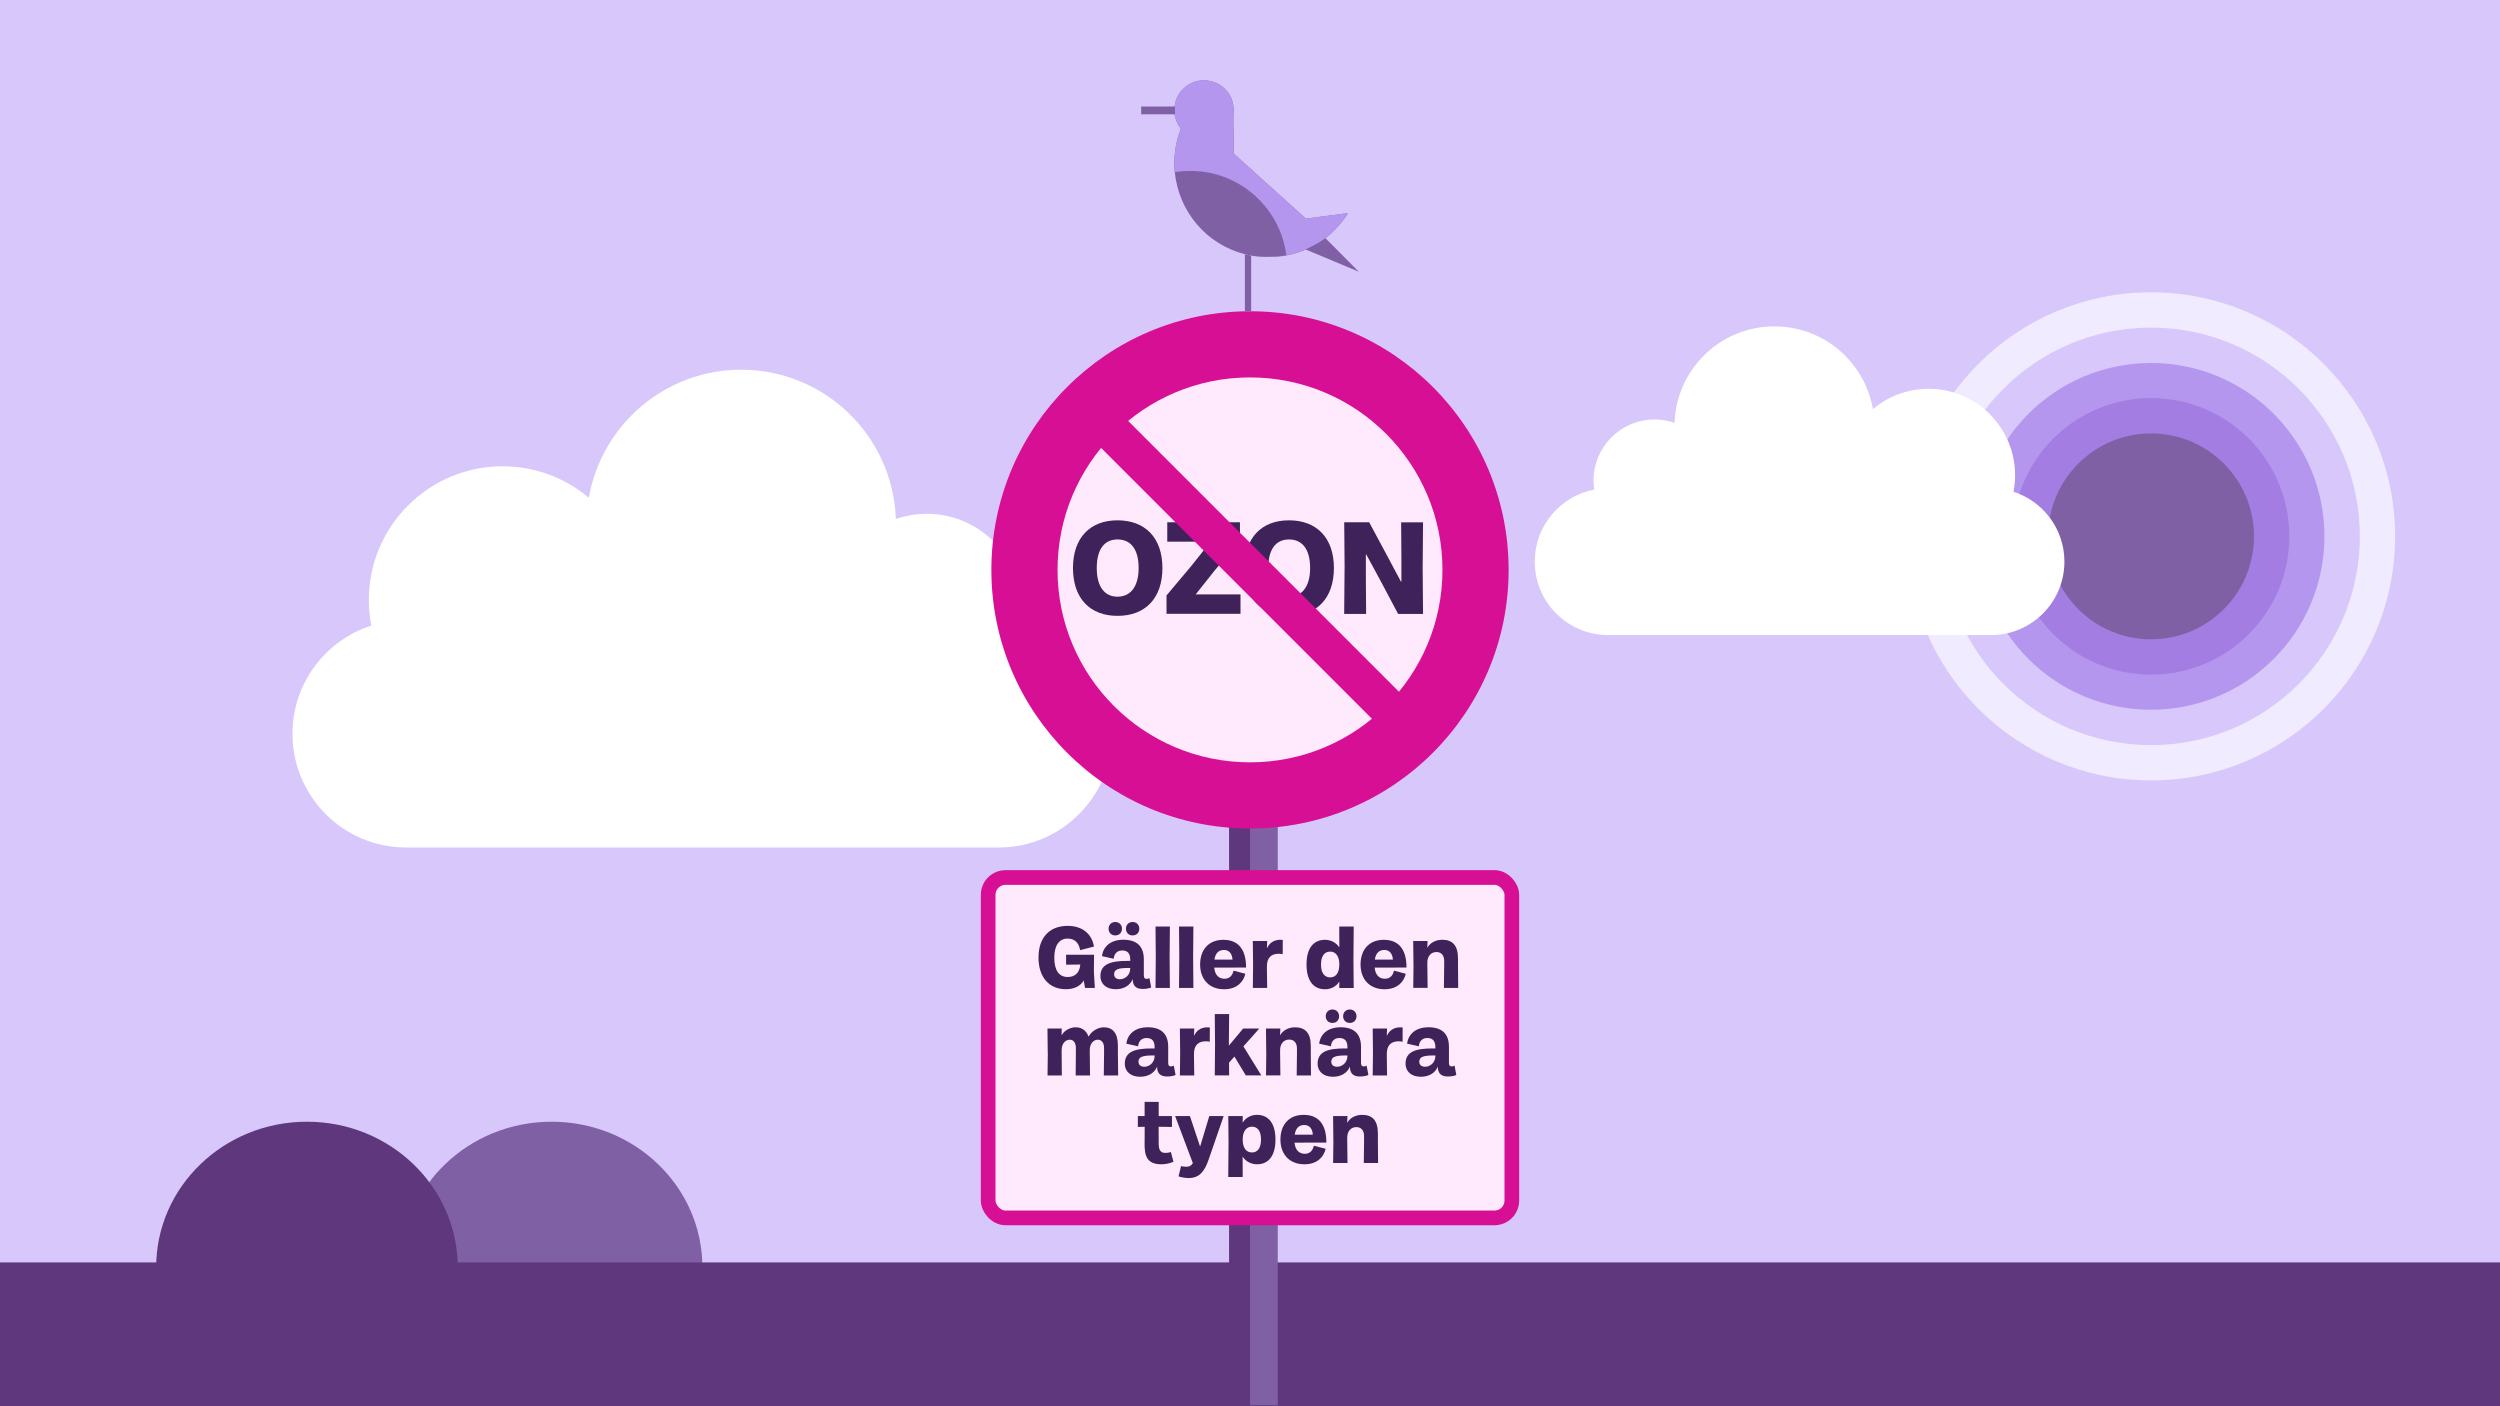 <?xml version="1.0" encoding="UTF-8"?>
<svg id="Lager_1" data-name="Lager 1" xmlns="http://www.w3.org/2000/svg" xmlns:xlink="http://www.w3.org/1999/xlink" viewBox="0 0 640 360">
  <defs>
    <style>
      .cls-1 {
        fill: none;
      }

      .cls-2 {
        fill: #5f377c;
      }

      .cls-3 {
        fill: #f0ebff;
      }

      .cls-4 {
        fill: #d8c7fb;
      }

      .cls-5, .cls-6 {
        fill: #ffeafd;
      }

      .cls-7 {
        fill: #b496ee;
      }

      .cls-8 {
        fill: #3f225a;
      }

      .cls-9 {
        fill: #a37de1;
      }

      .cls-10 {
        fill: #8060a5;
      }

      .cls-11 {
        fill: #d70f94;
      }

      .cls-12 {
        fill: #fff;
      }

      .cls-6 {
        stroke: #d70f94;
        stroke-miterlimit: 10;
        stroke-width: 3.76px;
      }

      .cls-13 {
        clip-path: url(#clippath);
      }
    </style>
    <clipPath id="clippath">
      <rect class="cls-1" x="39.98" y="287.16" width="139.84" height="37.25"/>
    </clipPath>
  </defs>
  <rect class="cls-4" width="640" height="360"/>
  <g class="cls-13">
    <path class="cls-10" d="M179.81,324.41c0-20.58-17.29-37.25-38.6-37.25s-38.6,16.68-38.6,37.25h77.21Z"/>
    <path class="cls-2" d="M39.98,324.41c0-20.58,17.29-37.25,38.6-37.25s38.6,16.68,38.6,37.25H39.98Z"/>
  </g>
  <rect class="cls-2" y="323.18" width="640" height="36.82"/>
  <g>
    <circle class="cls-3" cx="550.67" cy="137.31" r="62.48"/>
    <circle class="cls-4" cx="550.67" cy="137.31" r="53.44"/>
    <circle class="cls-7" cx="550.67" cy="137.31" r="44.38"/>
    <circle class="cls-9" cx="550.67" cy="137.31" r="35.4"/>
    <circle class="cls-10" cx="550.67" cy="137.31" r="26.35"/>
  </g>
  <path class="cls-12" d="M261.15,159.29c.17-1.17.29-2.35.29-3.57,0-13.36-10.83-24.19-24.19-24.19-2.78,0-5.42.48-7.91,1.34-.75-21.24-18.17-38.22-39.59-38.22-19.55,0-35.78,14.17-39.01,32.79-5.96-5.03-13.66-8.07-22.08-8.07-18.9,0-34.24,15.34-34.24,34.24,0,2.25.23,4.43.63,6.54-11.7,3.78-20.18,14.75-20.18,27.71,0,16.06,13.03,29.1,29.09,29.1h151.69c16.06,0,29.1-13.04,29.1-29.1,0-14.19-10.16-26-23.6-28.58"/>
  <path class="cls-12" d="M408.14,125.32c-8.68,1.67-15.25,9.29-15.25,18.46,0,10.38,8.42,18.8,18.8,18.8h98.01c10.38,0,18.79-8.42,18.79-18.8,0-8.37-5.48-15.46-13.04-17.9.26-1.37.41-2.77.41-4.23,0-12.21-9.91-22.12-22.12-22.12-5.44,0-10.41,1.97-14.27,5.21-2.09-12.03-12.58-21.19-25.21-21.19-13.84,0-25.1,10.97-25.58,24.7-1.61-.56-3.31-.86-5.11-.86-8.63,0-15.63,7-15.63,15.63,0,.78.08,1.55.19,2.3"/>
  <rect class="cls-2" x="314.64" y="197.79" width="7.11" height="161.95"/>
  <rect class="cls-10" x="320" y="197.79" width="7.11" height="161.95"/>
  <g>
    <path class="cls-10" d="M318.69,65.08v14.54s1.61,0,1.61,0v-14.18c-.54-.1-1.08-.22-1.61-.36Z"/>
    <path class="cls-10" d="M327.12,65.7c.73-.05,1.45-.17,2.17-.3,1.72-.33,3.39-.88,5.01-1.52l13.55,5.68-8.54-8.59c1.67-1.25,3.48-3.16,4.73-4.86.26-.36.77-1,.95-1.38.03-.05.06-.09.04-.16l-10.58,1.39-.2-.03-18.32-16.52-.07-.16c.02-2.69-.11-5.37-.13-8.05-.02-1.99.34-3.71-.36-5.64-1.19-3.3-4.54-5.33-8.03-4.94-3.45.39-6.33,3.23-6.64,6.71-1.94,0-1.94,1.88,0,1.88.17,1.4.79,2.64,1.6,3.77-1.38,3.46-1.94,7.36-1.56,11.08,1.03,10.13,8.09,18.51,17.98,21.02l1.61.36c.62.11,1.24.18,1.87.25.93.11,3.86.08,4.9.01Z"/>
    <path class="cls-7" d="M300.71,29.21c.17,1.4.79,2.64,1.6,3.77-1.38,3.46-1.94,7.36-1.56,11.08,3.2-.5,6.46-.39,9.62.33,9.51,2.19,16.97,10,18.73,19.6.08.46.16.93.19,1.39,1.72-.33,3.39-.88,5.01-1.52l.08-.08c1.69-.79,3.45-1.72,4.93-2.83,1.67-1.25,3.48-3.16,4.73-4.86.26-.36.77-1,.95-1.38.03-.05.06-.09.04-.16l-10.58,1.39-.2-.03-18.32-16.52-.07-.16c.02-2.69-.11-5.37-.13-8.05-.02-1.99.34-3.71-.36-5.64-1.19-3.3-4.54-5.33-8.03-4.94-3.45.39-6.33,3.23-6.64,6.71v1.88Z"/>
    <rect class="cls-10" x="292.15" y="27.27" width="8.62" height="1.99" transform="translate(592.91 56.53) rotate(-180)"/>
  </g>
  <circle class="cls-11" cx="320" cy="145.89" r="66.21"/>
  <circle class="cls-5" cx="320" cy="145.89" r="49.27"/>
  <g>
    <path class="cls-8" d="M274.68,145.41c0-7.71,4.36-12.21,11.4-12.21s11.5,4.43,11.5,12.21-4.4,12.25-11.5,12.25-11.4-4.53-11.4-12.25ZM291.49,145.41c0-4.81-2-7.31-5.41-7.31s-5.31,2.57-5.31,7.31,1.96,7.34,5.31,7.34,5.41-2.6,5.41-7.34Z"/>
    <path class="cls-8" d="M298.62,152.44l6.26-7.44,5.04-6.33h-11.1v-4.97h18.61v4.7l-6.39,7.54-4.94,6.22h11.47v4.97h-18.94v-4.7Z"/>
    <path class="cls-8" d="M318.58,145.41c0-7.71,4.36-12.21,11.4-12.21s11.5,4.43,11.5,12.21-4.4,12.25-11.5,12.25-11.4-4.53-11.4-12.25ZM335.39,145.41c0-4.81-2-7.31-5.41-7.31s-5.31,2.57-5.31,7.31,1.96,7.34,5.31,7.34,5.41-2.6,5.41-7.34Z"/>
    <path class="cls-8" d="M344.22,145.44l-.1-11.74h6.39l4.67,8.7,3.48,6.53h.1v-6.02l-.07-9.2h5.61l-.1,11.71.1,11.74h-6.39l-4.46-8.42-3.69-6.8h-.1v6.02l.07,9.2h-5.62l.1-11.7Z"/>
  </g>
  <rect class="cls-11" x="315.11" y="83.89" width="9.79" height="123.99" transform="translate(-9.43 269) rotate(-45)"/>
  <rect class="cls-6" x="252.97" y="224.64" width="134.06" height="87.14" rx="4.44" ry="4.44"/>
  <g>
    <path class="cls-8" d="M265.86,245.1c0-5.05,2.76-8.08,7.48-8.08,3.86,0,6.22,2.18,6.71,5.3l-3.53.92c-.36-2-1.5-2.96-3.23-2.96-2.11,0-3.39,1.73-3.39,4.85,0,3.28,1.19,4.98,3.43,4.98,1.82,0,3.03-1.01,3.23-3.19l-3.64.04v-2.54h7.16l-.05,4.27.25,4.22h-2.51l-.34-1.91c-.94,1.62-2.72,2.24-4.58,2.24-4.24,0-7-3.03-7-8.15Z"/>
    <path class="cls-8" d="M281.71,249.88c0-3.17,2.81-3.89,6.91-3.89h.72v-.36c0-1.5-.63-2.31-2.09-2.31s-2.09,1.12-2.13,2.13l-3.01-.68c.29-2.45,2.22-4.2,5.48-4.2,3.66,0,5.23,1.91,5.23,4.99v4.02c0,.72.16,1.01.7,1.01.2,0,.49-.07.74-.18l.45,2.38c-.56.25-1.32.38-2.18.38-1.48,0-2.38-.58-2.54-2.09,0-.16,0-.27.02-.38h-.05c-.7,1.6-2.27,2.54-4.33,2.54-2.45,0-3.93-1.37-3.93-3.37ZM283.8,237.76c0-1.01.7-1.73,1.71-1.73s1.71.72,1.71,1.73-.7,1.71-1.71,1.71-1.71-.7-1.71-1.71ZM289.34,247.93v-.13h-.54c-2.42,0-3.59.34-3.59,1.59,0,.81.56,1.3,1.5,1.3,1.3,0,2.63-1.08,2.63-2.76ZM288.24,237.76c0-1.01.7-1.73,1.71-1.73s1.71.72,1.71,1.73-.7,1.71-1.71,1.71-1.71-.7-1.71-1.71Z"/>
    <path class="cls-8" d="M295.88,244.98l-.07-7.79h3.68l-.07,7.79.07,7.93h-3.68l.07-7.93Z"/>
    <path class="cls-8" d="M301.9,244.98l-.07-7.79h3.68l-.07,7.79.07,7.93h-3.68l.07-7.93Z"/>
    <path class="cls-8" d="M307.23,246.92c0-3.88,2.27-6.33,5.95-6.33,4.31,0,5.84,3.12,5.81,7.1l-8.15.02c.2,1.98,1.23,2.85,2.65,2.85,1.23,0,2.04-.81,2.29-2.07l3.03.79c-.43,1.91-2.02,3.97-5.43,3.97-3.75,0-6.15-2.47-6.15-6.33ZM315.52,245.66c-.09-1.46-.81-2.47-2.18-2.47-1.21,0-2.16.63-2.45,2.47h4.62Z"/>
    <path class="cls-8" d="M320.79,247.18l-.07-6.29h3.68l-.07,1.82h.05c.45-1.01,1.44-2.13,3.43-2.13.18,0,.45.02.58.07l-.02,3.62c-.38-.07-.7-.11-1.01-.11-2,0-3.03,1.1-3.03,3.23v.63l.07,4.89h-3.68l.07-5.73Z"/>
    <path class="cls-8" d="M334.47,246.92c0-4.24,1.82-6.33,4.74-6.33,1.64,0,3.01.9,3.61,1.91h.05l-.02-5.3h3.7l-.07,8.49.07,7.23h-3.7l.02-1.57h-.07c-.58,1.01-1.95,1.91-3.59,1.91-2.87,0-4.74-2.09-4.74-6.33ZM342.87,246.89c0-2.2-1.01-3.28-2.33-3.28-1.53,0-2.36,1.19-2.36,3.3s.83,3.3,2.36,3.3c1.17,0,2.33-.81,2.33-3.32Z"/>
    <path class="cls-8" d="M348.3,246.92c0-3.88,2.27-6.33,5.95-6.33,4.31,0,5.84,3.12,5.81,7.1l-8.15.02c.2,1.98,1.23,2.85,2.65,2.85,1.23,0,2.04-.81,2.29-2.07l3.03.79c-.43,1.91-2.02,3.97-5.43,3.97-3.75,0-6.15-2.47-6.15-6.33ZM356.58,245.66c-.09-1.46-.81-2.47-2.18-2.47-1.21,0-2.16.63-2.45,2.47h4.62Z"/>
    <path class="cls-8" d="M361.85,247.16l-.07-6.26h3.68l-.07,1.66h.05c.67-1.19,2.09-1.98,3.79-1.98,2.6,0,4.02,1.44,4.02,4.78v1.8l.05,5.75h-3.66l.07-5.75v-1.17c0-1.5-.81-2.27-1.98-2.27-1.37,0-2.33,1.03-2.33,2.69v.74l.07,5.75h-3.68l.07-5.75Z"/>
    <path class="cls-8" d="M268.22,269.57l-.07-6.26h3.66l-.05,1.66h.05c.67-1.19,2.18-1.98,3.55-1.98,1.5,0,2.69.72,3.28,2.34h.05c.88-1.51,2.49-2.34,3.88-2.34,2.2,0,3.61,1.39,3.61,4.65v1.93l.07,5.75h-3.68l.07-5.75v-1.3c0-1.39-.7-2.11-1.59-2.11-1.12,0-2.07,1.03-2.07,2.67v.74l.07,5.75h-3.68l.05-5.75v-1.3c0-1.39-.67-2.11-1.55-2.11-1.15,0-2.09,1.03-2.09,2.67v.74l.05,5.75h-3.66l.07-5.75Z"/>
    <path class="cls-8" d="M287.95,272.29c0-3.17,2.81-3.89,6.91-3.89h.72v-.36c0-1.5-.63-2.31-2.09-2.31s-2.09,1.12-2.13,2.13l-3.01-.68c.29-2.45,2.22-4.2,5.48-4.2,3.66,0,5.23,1.91,5.23,4.99v4.02c0,.72.16,1.01.7,1.01.2,0,.49-.07.74-.18l.45,2.38c-.56.25-1.32.38-2.18.38-1.48,0-2.38-.58-2.54-2.09,0-.16,0-.27.02-.38h-.05c-.7,1.6-2.27,2.54-4.33,2.54-2.45,0-3.93-1.37-3.93-3.37ZM295.58,270.33v-.13h-.54c-2.42,0-3.59.34-3.59,1.59,0,.81.56,1.3,1.5,1.3,1.3,0,2.63-1.08,2.63-2.76Z"/>
    <path class="cls-8" d="M302.12,269.59l-.07-6.29h3.68l-.07,1.82h.05c.45-1.01,1.44-2.13,3.43-2.13.18,0,.45.02.58.07l-.02,3.62c-.38-.07-.7-.11-1.01-.11-2,0-3.03,1.1-3.03,3.23v.63l.07,4.89h-3.68l.07-5.73Z"/>
    <path class="cls-8" d="M311.05,267.39l-.07-7.79h3.68l-.07,7.79v.29l3.66-4.38h4.13l-4.06,4.58,4.58,7.43h-3.97l-2.92-4.83-1.37,1.55.02,3.28h-3.68l.07-7.93Z"/>
    <path class="cls-8" d="M324.16,269.57l-.07-6.26h3.68l-.07,1.66h.05c.67-1.19,2.09-1.98,3.79-1.98,2.6,0,4.02,1.44,4.02,4.78v1.8l.05,5.75h-3.66l.07-5.75v-1.17c0-1.5-.81-2.27-1.98-2.27-1.37,0-2.33,1.03-2.33,2.69v.74l.07,5.75h-3.68l.07-5.75Z"/>
    <path class="cls-8" d="M337.31,272.29c0-3.17,2.81-3.89,6.91-3.89h.72v-.36c0-1.5-.63-2.31-2.09-2.31s-2.09,1.12-2.13,2.13l-3.01-.68c.29-2.45,2.22-4.2,5.48-4.2,3.66,0,5.23,1.91,5.23,4.99v4.02c0,.72.16,1.01.7,1.01.2,0,.49-.07.74-.18l.45,2.38c-.56.25-1.32.38-2.18.38-1.48,0-2.38-.58-2.54-2.09,0-.16,0-.27.02-.38h-.05c-.7,1.6-2.27,2.54-4.33,2.54-2.45,0-3.93-1.37-3.93-3.37ZM339.39,260.16c0-1.01.7-1.73,1.71-1.73s1.71.72,1.71,1.73-.7,1.71-1.71,1.71-1.71-.7-1.71-1.71ZM344.94,270.33v-.13h-.54c-2.42,0-3.59.34-3.59,1.59,0,.81.56,1.3,1.5,1.3,1.3,0,2.63-1.08,2.63-2.76ZM343.84,260.16c0-1.01.7-1.73,1.71-1.73s1.71.72,1.71,1.73-.7,1.71-1.71,1.71-1.71-.7-1.71-1.71Z"/>
    <path class="cls-8" d="M351.48,269.59l-.07-6.29h3.68l-.07,1.82h.05c.45-1.01,1.44-2.13,3.43-2.13.18,0,.45.02.58.07l-.02,3.62c-.38-.07-.7-.11-1.01-.11-2,0-3.03,1.1-3.03,3.23v.63l.07,4.89h-3.68l.07-5.73Z"/>
    <path class="cls-8" d="M359.82,272.29c0-3.17,2.81-3.89,6.91-3.89h.72v-.36c0-1.5-.63-2.31-2.09-2.31s-2.09,1.12-2.13,2.13l-3.01-.68c.29-2.45,2.22-4.2,5.48-4.2,3.66,0,5.23,1.91,5.23,4.99v4.02c0,.72.16,1.01.7,1.01.2,0,.49-.07.74-.18l.45,2.38c-.56.25-1.32.38-2.18.38-1.48,0-2.38-.58-2.54-2.09,0-.16,0-.27.02-.38h-.05c-.7,1.6-2.27,2.54-4.33,2.54-2.45,0-3.93-1.37-3.93-3.37ZM367.46,270.33v-.13h-.54c-2.42,0-3.59.34-3.59,1.59,0,.81.56,1.3,1.5,1.3,1.3,0,2.63-1.08,2.63-2.76Z"/>
    <path class="cls-8" d="M293.02,292.51l.02-4.06-1.75.05v-2.79h1.73v-3.64h3.61v3.64h3.39v2.79l-3.41-.05.02,4.42c0,1.62.58,2.27,1.64,2.27.7,0,1.14-.11,1.48-.22l.65,2.49c-.87.4-2,.65-3.03.65-3.84,0-4.4-2.18-4.36-5.55Z"/>
    <path class="cls-8" d="M301.71,301.16l.63-2.63c.29.07.99.16,1.35.16.83,0,1.28-.29,1.68-.92l-4.54-12.06h3.79l2.58,7.75h.05l2.33-7.75h3.68l-3.86,11.18c-1.08,3.12-2.45,4.69-5.1,4.69-.65,0-1.71-.11-2.6-.43Z"/>
    <path class="cls-8" d="M314.51,292.96l-.07-7.25h3.7l-.02,1.6h.07c.61-1.03,1.95-1.91,3.59-1.91,2.87,0,4.74,2.07,4.74,6.31s-1.82,6.35-4.74,6.35c-1.64,0-3.01-.9-3.62-1.91h-.05l.02,5.16h-3.7l.07-8.35ZM322.82,291.71c0-2.11-.83-3.28-2.33-3.28-1.35,0-2.36,1.08-2.36,3.3,0,2.47,1.17,3.3,2.36,3.3,1.5,0,2.33-1.19,2.33-3.32Z"/>
    <path class="cls-8" d="M327.79,291.73c0-3.88,2.27-6.33,5.95-6.33,4.31,0,5.84,3.12,5.81,7.1l-8.15.02c.2,1.98,1.23,2.85,2.65,2.85,1.23,0,2.04-.81,2.29-2.07l3.03.79c-.43,1.91-2.02,3.97-5.43,3.97-3.75,0-6.15-2.47-6.15-6.33ZM336.08,290.47c-.09-1.46-.81-2.47-2.18-2.47-1.21,0-2.16.63-2.45,2.47h4.62Z"/>
    <path class="cls-8" d="M341.34,291.98l-.07-6.26h3.68l-.07,1.66h.05c.67-1.19,2.09-1.98,3.79-1.98,2.6,0,4.02,1.44,4.02,4.78v1.8l.05,5.75h-3.66l.07-5.75v-1.17c0-1.5-.81-2.27-1.98-2.27-1.37,0-2.33,1.03-2.33,2.69v.74l.07,5.75h-3.68l.07-5.75Z"/>
  </g>
</svg>